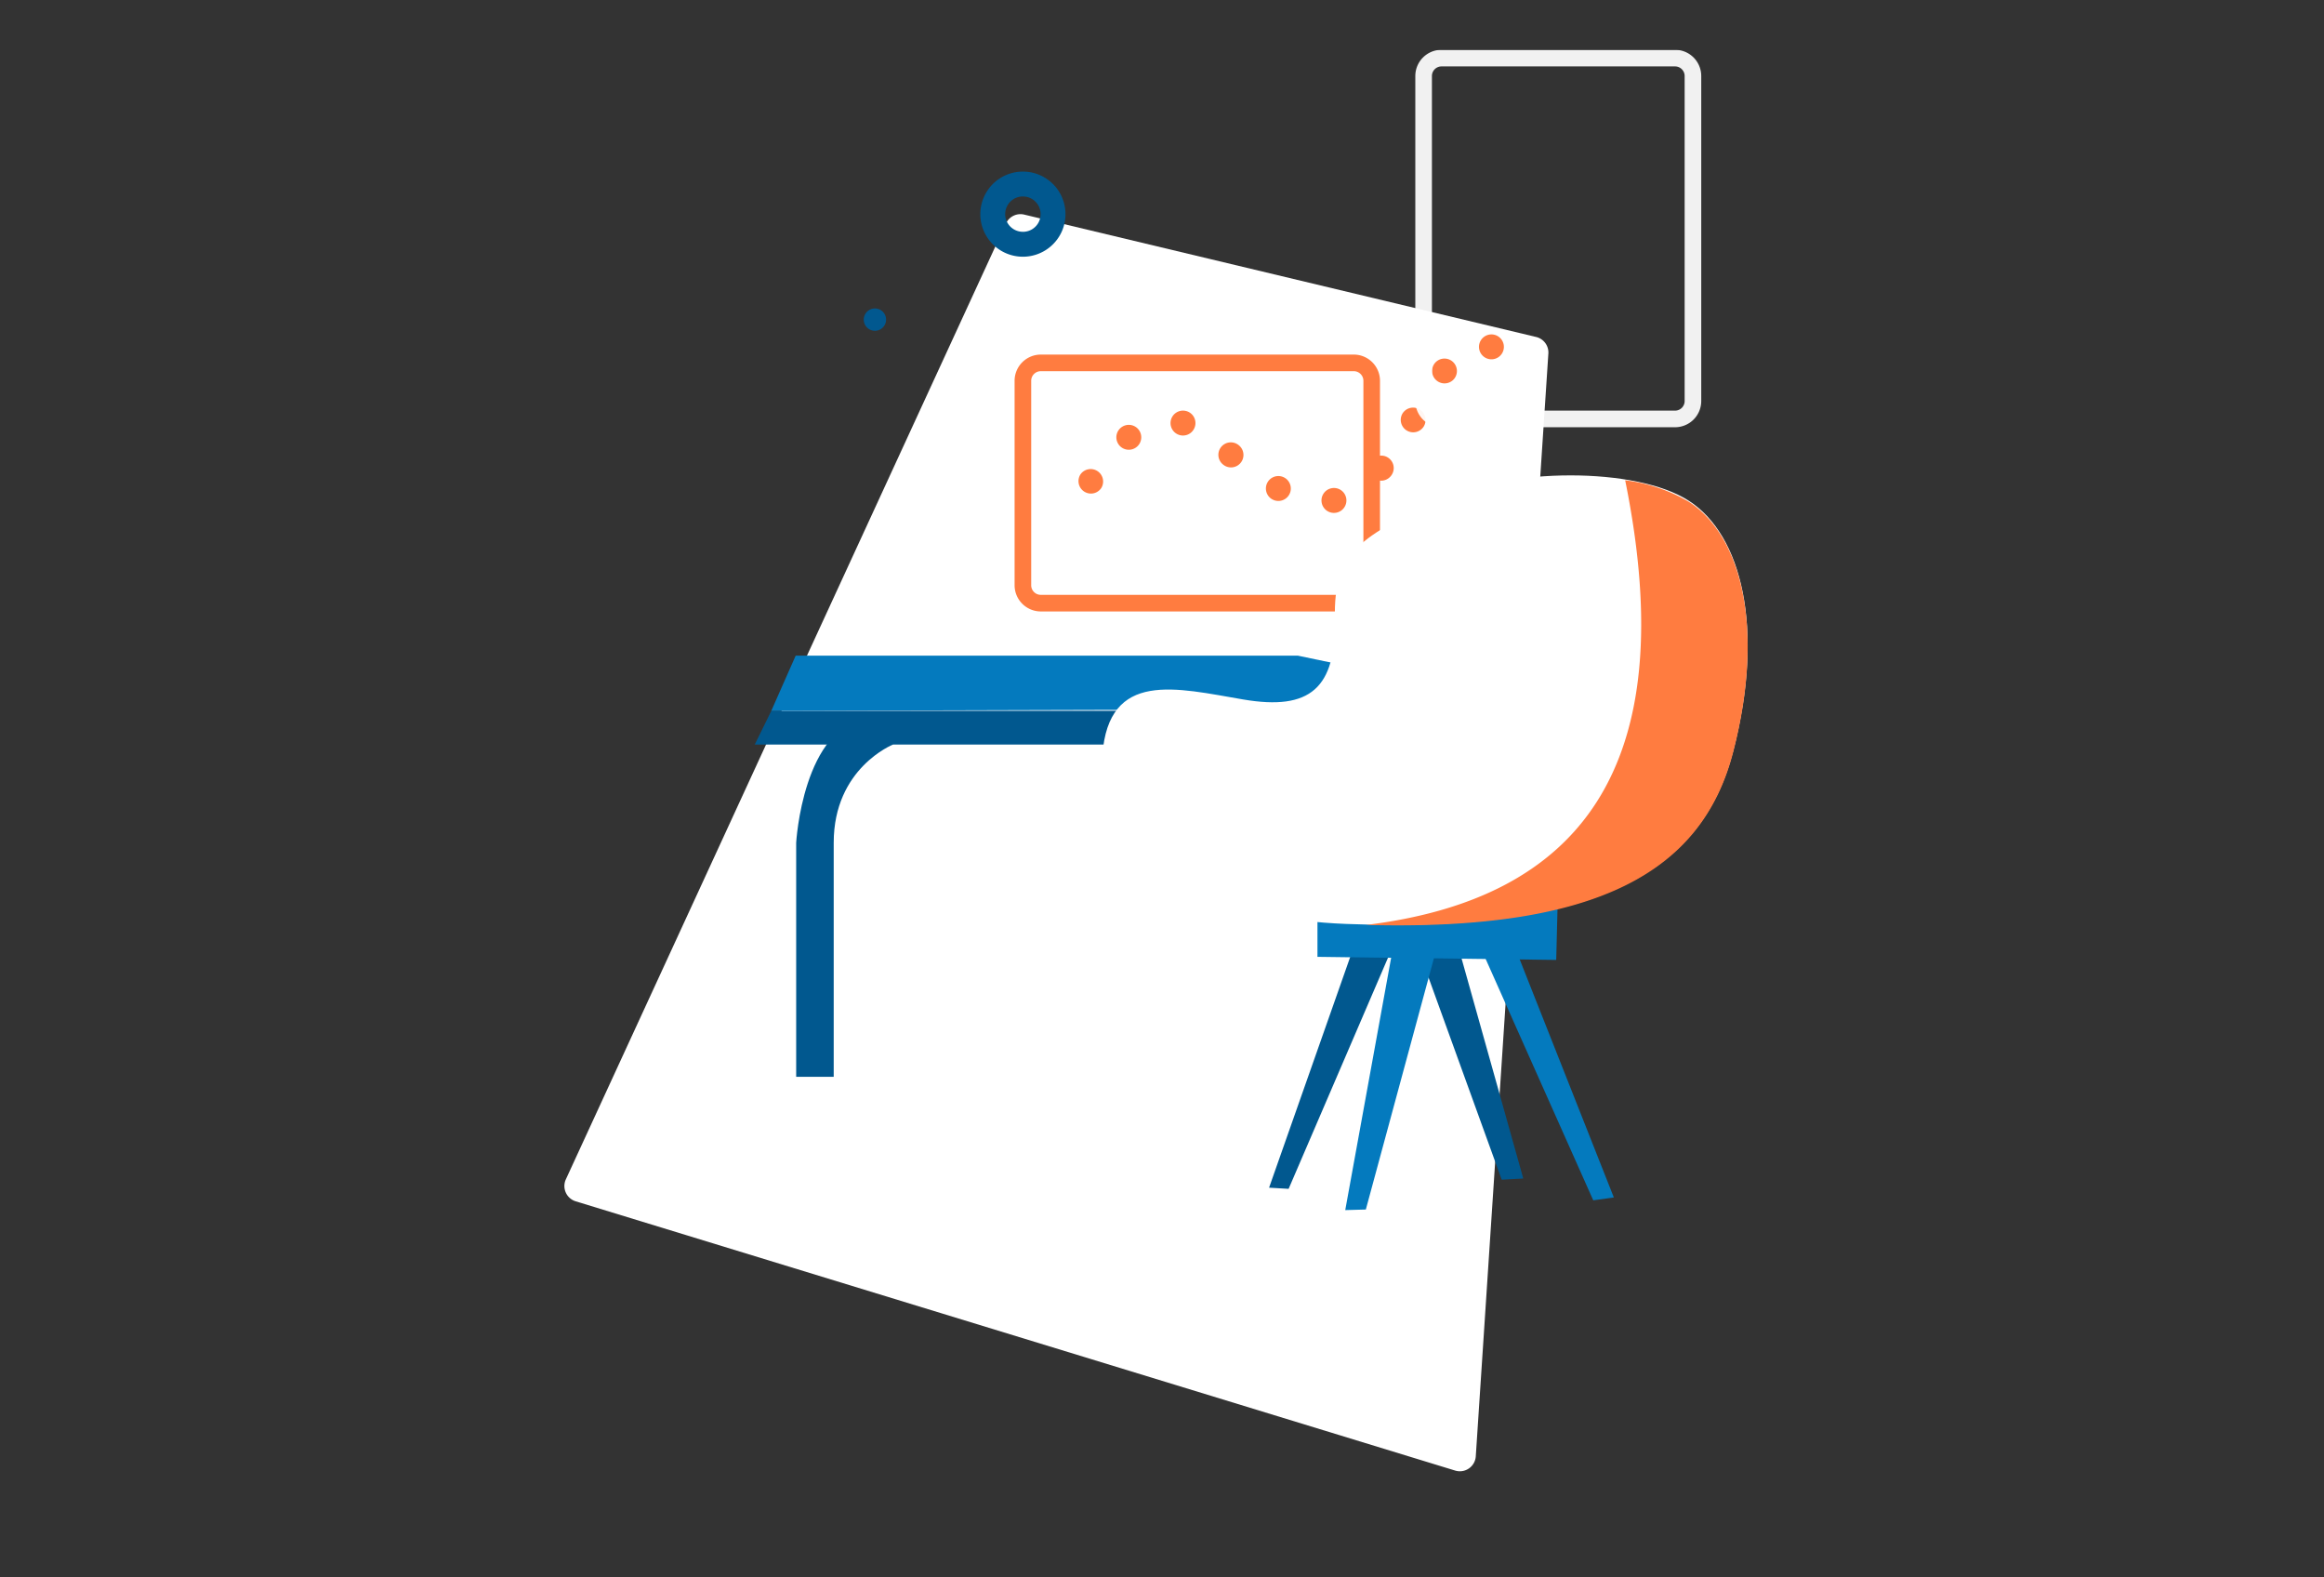 <svg xmlns="http://www.w3.org/2000/svg" xmlns:xlink="http://www.w3.org/1999/xlink" width="280" height="190" viewBox="0 0 280 190">
  <rect x="0" y="0" width="280" height="190" fill="#333333" stroke="none"/>
  <defs>
    <clipPath id="clip-path">
      <rect id="Rectangle_841" data-name="Rectangle 841" width="142.563" height="171.218" fill="none"/>
    </clipPath>
    <clipPath id="clip-path-3">
      <rect id="Rectangle_833" data-name="Rectangle 833" width="118.554" height="151.422" transform="translate(0 19.796)" fill="none"/>
    </clipPath>
    <clipPath id="clip-path-5">
      <path id="Tracé_2819" data-name="Tracé 2819" d="M105.113,54.325c-8.8,4.216-12.523,5.952-12.275,14.259.124,8.308-2.976,11.036-11.035,9.671s-16.242-3.6-16.987,6.7c0,0-.248,19.219,29.386,20.335s42.777-5.952,46.62-20.831.993-26.039-5.331-30.13c-3.162-2.046-8.556-3.068-14.259-3.068s-11.717,1.022-16.119,3.068" fill="none"/>
    </clipPath>
    <clipPath id="clip-path-7">
      <rect id="Rectangle_839" data-name="Rectangle 839" width="34.449" height="45.461" transform="translate(102.52)" fill="none"/>
    </clipPath>
  </defs>
  <g id="ICS-charte-graphique-element-7" transform="translate(-4730 -195)">
    <rect id="Rectangle_879" data-name="Rectangle 879" width="280" height="190" transform="translate(4730 195)" fill="none"/>
    <g id="Groupe_2042" data-name="Groupe 2042" transform="translate(4798 201)" clip-path="url(#clip-path)">
      <g id="Groupe_2032" data-name="Groupe 2032">
        <g id="Groupe_2031" data-name="Groupe 2031" clip-path="url(#clip-path)">
          <g id="Groupe_2030" data-name="Groupe 2030" style="isolation: isolate">
            <g id="Groupe_2029" data-name="Groupe 2029">
              <g id="Groupe_2028" data-name="Groupe 2028" clip-path="url(#clip-path-3)">
                <path id="Tracé_2810" data-name="Tracé 2810" d="M117.076,34.589,55.4,19.849a1.925,1.925,0,0,0-2.2,1.067L.177,136.051A1.925,1.925,0,0,0,1.362,138.7L107.32,171.132a1.925,1.925,0,0,0,2.485-1.714l8.745-132.83a1.926,1.926,0,0,0-1.474-2" fill="#fff"/>
              </g>
            </g>
          </g>
        </g>
      </g>
      <path id="Tracé_2811" data-name="Tracé 2811" d="M22.935,83.68H128.8V79.621H24.931Z" fill="#01588f" fill-rule="evenodd"/>
      <path id="Tracé_2812" data-name="Tracé 2812" d="M27.864,72.977H88.378l30.549,6.373-94,.27Z" fill="#047abe" fill-rule="evenodd"/>
      <g id="Groupe_2708" data-name="Groupe 2708">
        <path id="Tracé_2813" data-name="Tracé 2813" d="M95.194,107.794,84.9,137.059l2.356.139L99.9,107.8Z" fill="#01588f" fill-rule="evenodd"/>
        <path id="Tracé_2814" data-name="Tracé 2814" d="M107.841,108.555l7.687,27.4-2.6.139-10.292-28.435Z" fill="#01588f" fill-rule="evenodd"/>
      </g>
      <g id="Groupe_2707" data-name="Groupe 2707">
        <path id="Tracé_2815" data-name="Tracé 2815" d="M90.73,102.558v6.695l28.766.372.248-9.795Z" fill="#047abe" fill-rule="evenodd"/>
        <path id="Tracé_2816" data-name="Tracé 2816" d="M99.906,107.725l-5.828,32.033,2.48-.07,8.68-32.032Z" fill="#047abe" fill-rule="evenodd"/>
        <path id="Tracé_2817" data-name="Tracé 2817" d="M114.288,107.517l12.151,30.718-2.48.346L110.2,107.725Z" fill="#047abe" fill-rule="evenodd"/>
      </g>
      <g id="Groupe_2034" data-name="Groupe 2034">
        <g id="Groupe_2033" data-name="Groupe 2033" clip-path="url(#clip-path)">
          <path id="Tracé_2818" data-name="Tracé 2818" d="M39.6,83.68s-7.153,2.826-7.153,11.827v28.2H27.925v-28.2s.8-14.147,8.847-15.046Z" fill="#01588f" fill-rule="evenodd"/>
          <path id="Rectangle_835" data-name="Rectangle 835" d="M2.157-1H39.868a3.161,3.161,0,0,1,3.157,3.157V26.783a3.161,3.161,0,0,1-3.157,3.157H2.157A3.161,3.161,0,0,1-1,26.783V2.157A3.161,3.161,0,0,1,2.157-1ZM39.868,27.94a1.158,1.158,0,0,0,1.157-1.157V2.157A1.158,1.158,0,0,0,39.868,1H2.157A1.158,1.158,0,0,0,1,2.157V26.783A1.158,1.158,0,0,0,2.157,27.94Z" transform="translate(55.24 37.71)" fill="#ff7c40"/>
        </g>
      </g>
      <g id="Groupe_2036" data-name="Groupe 2036">
        <g id="Groupe_2035" data-name="Groupe 2035" clip-path="url(#clip-path-5)">
          <rect id="Rectangle_837" data-name="Rectangle 837" width="80.098" height="55.145" transform="translate(64.568 51.257)" fill="#fff"/>
        </g>
      </g>
      <g id="Groupe_2041" data-name="Groupe 2041">
        <g id="Groupe_2040" data-name="Groupe 2040" clip-path="url(#clip-path)">
          <path id="Tracé_2820" data-name="Tracé 2820" d="M96.558,105.41c28.022.744,40.545-6.448,44.265-20.831,3.843-14.878.992-26.039-5.332-30.129a19.965,19.965,0,0,0-7.687-2.6c7.067,34.841-5.7,50.464-31.246,53.564" fill="#ff7c40" fill-rule="evenodd"/>
          <path id="Tracé_2821" data-name="Tracé 2821" d="M92.716,55.78a1.5,1.5,0,0,1-.309-2.968h0a1.5,1.5,0,0,1,.623,2.935h-.007A1.506,1.506,0,0,1,92.716,55.78Zm-6.694-1.439a1.493,1.493,0,0,1-.723-.187l-.005,0a1.5,1.5,0,1,1,1.449-2.627l0,0a1.5,1.5,0,0,1-.726,2.814Zm-22.584-.89a1.5,1.5,0,0,1-1.26-2.312l0,0A1.5,1.5,0,0,1,64.7,52.759l0,0A1.5,1.5,0,0,1,63.438,53.452ZM98.4,51.9a1.5,1.5,0,0,1-1.142-2.471l0,0a1.5,1.5,0,1,1,2.286,1.942l0,0A1.5,1.5,0,0,1,98.4,51.9ZM80.313,50.3a1.494,1.494,0,0,1-.949-.34l0,0a1.5,1.5,0,1,1,1.9-2.321l0,0a1.5,1.5,0,0,1-.951,2.661ZM68,48.174a1.5,1.5,0,0,1-.925-2.68l0,0A1.5,1.5,0,1,1,68,48.174Zm6.53-1.714a1.5,1.5,0,1,1,.367-2.954l.006,0a1.5,1.5,0,0,1-.374,2.953Zm27.734-.387a1.5,1.5,0,0,1-1.308-2.231l0,0a1.5,1.5,0,0,1,2.619,1.462l0,0A1.5,1.5,0,0,1,102.268,46.073Zm3.776-5.893a1.5,1.5,0,0,1-1.183-2.421l0,0a1.5,1.5,0,0,1,2.367,1.843l0,0A1.5,1.5,0,0,1,106.044,40.18Zm5.649-2.9a1.5,1.5,0,1,1,.879-2.717l.007.005a1.5,1.5,0,0,1-.886,2.712Z" fill="#ff7c40"/>
          <g id="Groupe_2039" data-name="Groupe 2039" opacity="0.927" style="isolation: isolate">
            <g id="Groupe_2038" data-name="Groupe 2038">
              <g id="Groupe_2037" data-name="Groupe 2037" clip-path="url(#clip-path-7)">
                <path id="Rectangle_838" data-name="Rectangle 838" d="M2.157,0H30.293a2.156,2.156,0,0,1,2.156,2.156V41.305a2.156,2.156,0,0,1-2.156,2.156H2.157A2.157,2.157,0,0,1,0,41.3V2.157A2.157,2.157,0,0,1,2.157,0Z" transform="translate(103.52 1)" fill="none" stroke="#fff" stroke-miterlimit="10" stroke-width="2"/>
              </g>
            </g>
          </g>
          <path id="Tracé_2822" data-name="Tracé 2822" d="M55.237,24.922a5.127,5.127,0,0,1-.285-10.246c.1-.005.2-.008.292-.008a5.127,5.127,0,0,1,.286,10.246C55.432,24.92,55.334,24.922,55.237,24.922Zm.007-7.254c-.041,0-.082,0-.123,0a2.127,2.127,0,0,0,.117,4.251c.041,0,.082,0,.123,0a2.127,2.127,0,0,0-.117-4.251Z" fill="#01588f"/>
          <path id="Tracé_2823" data-name="Tracé 2823" d="M38.068,33.673a1.345,1.345,0,1,1,.518-1.83,1.345,1.345,0,0,1-.518,1.83" fill="#01588f"/>
        </g>
      </g>
    </g>
  </g>
</svg>
